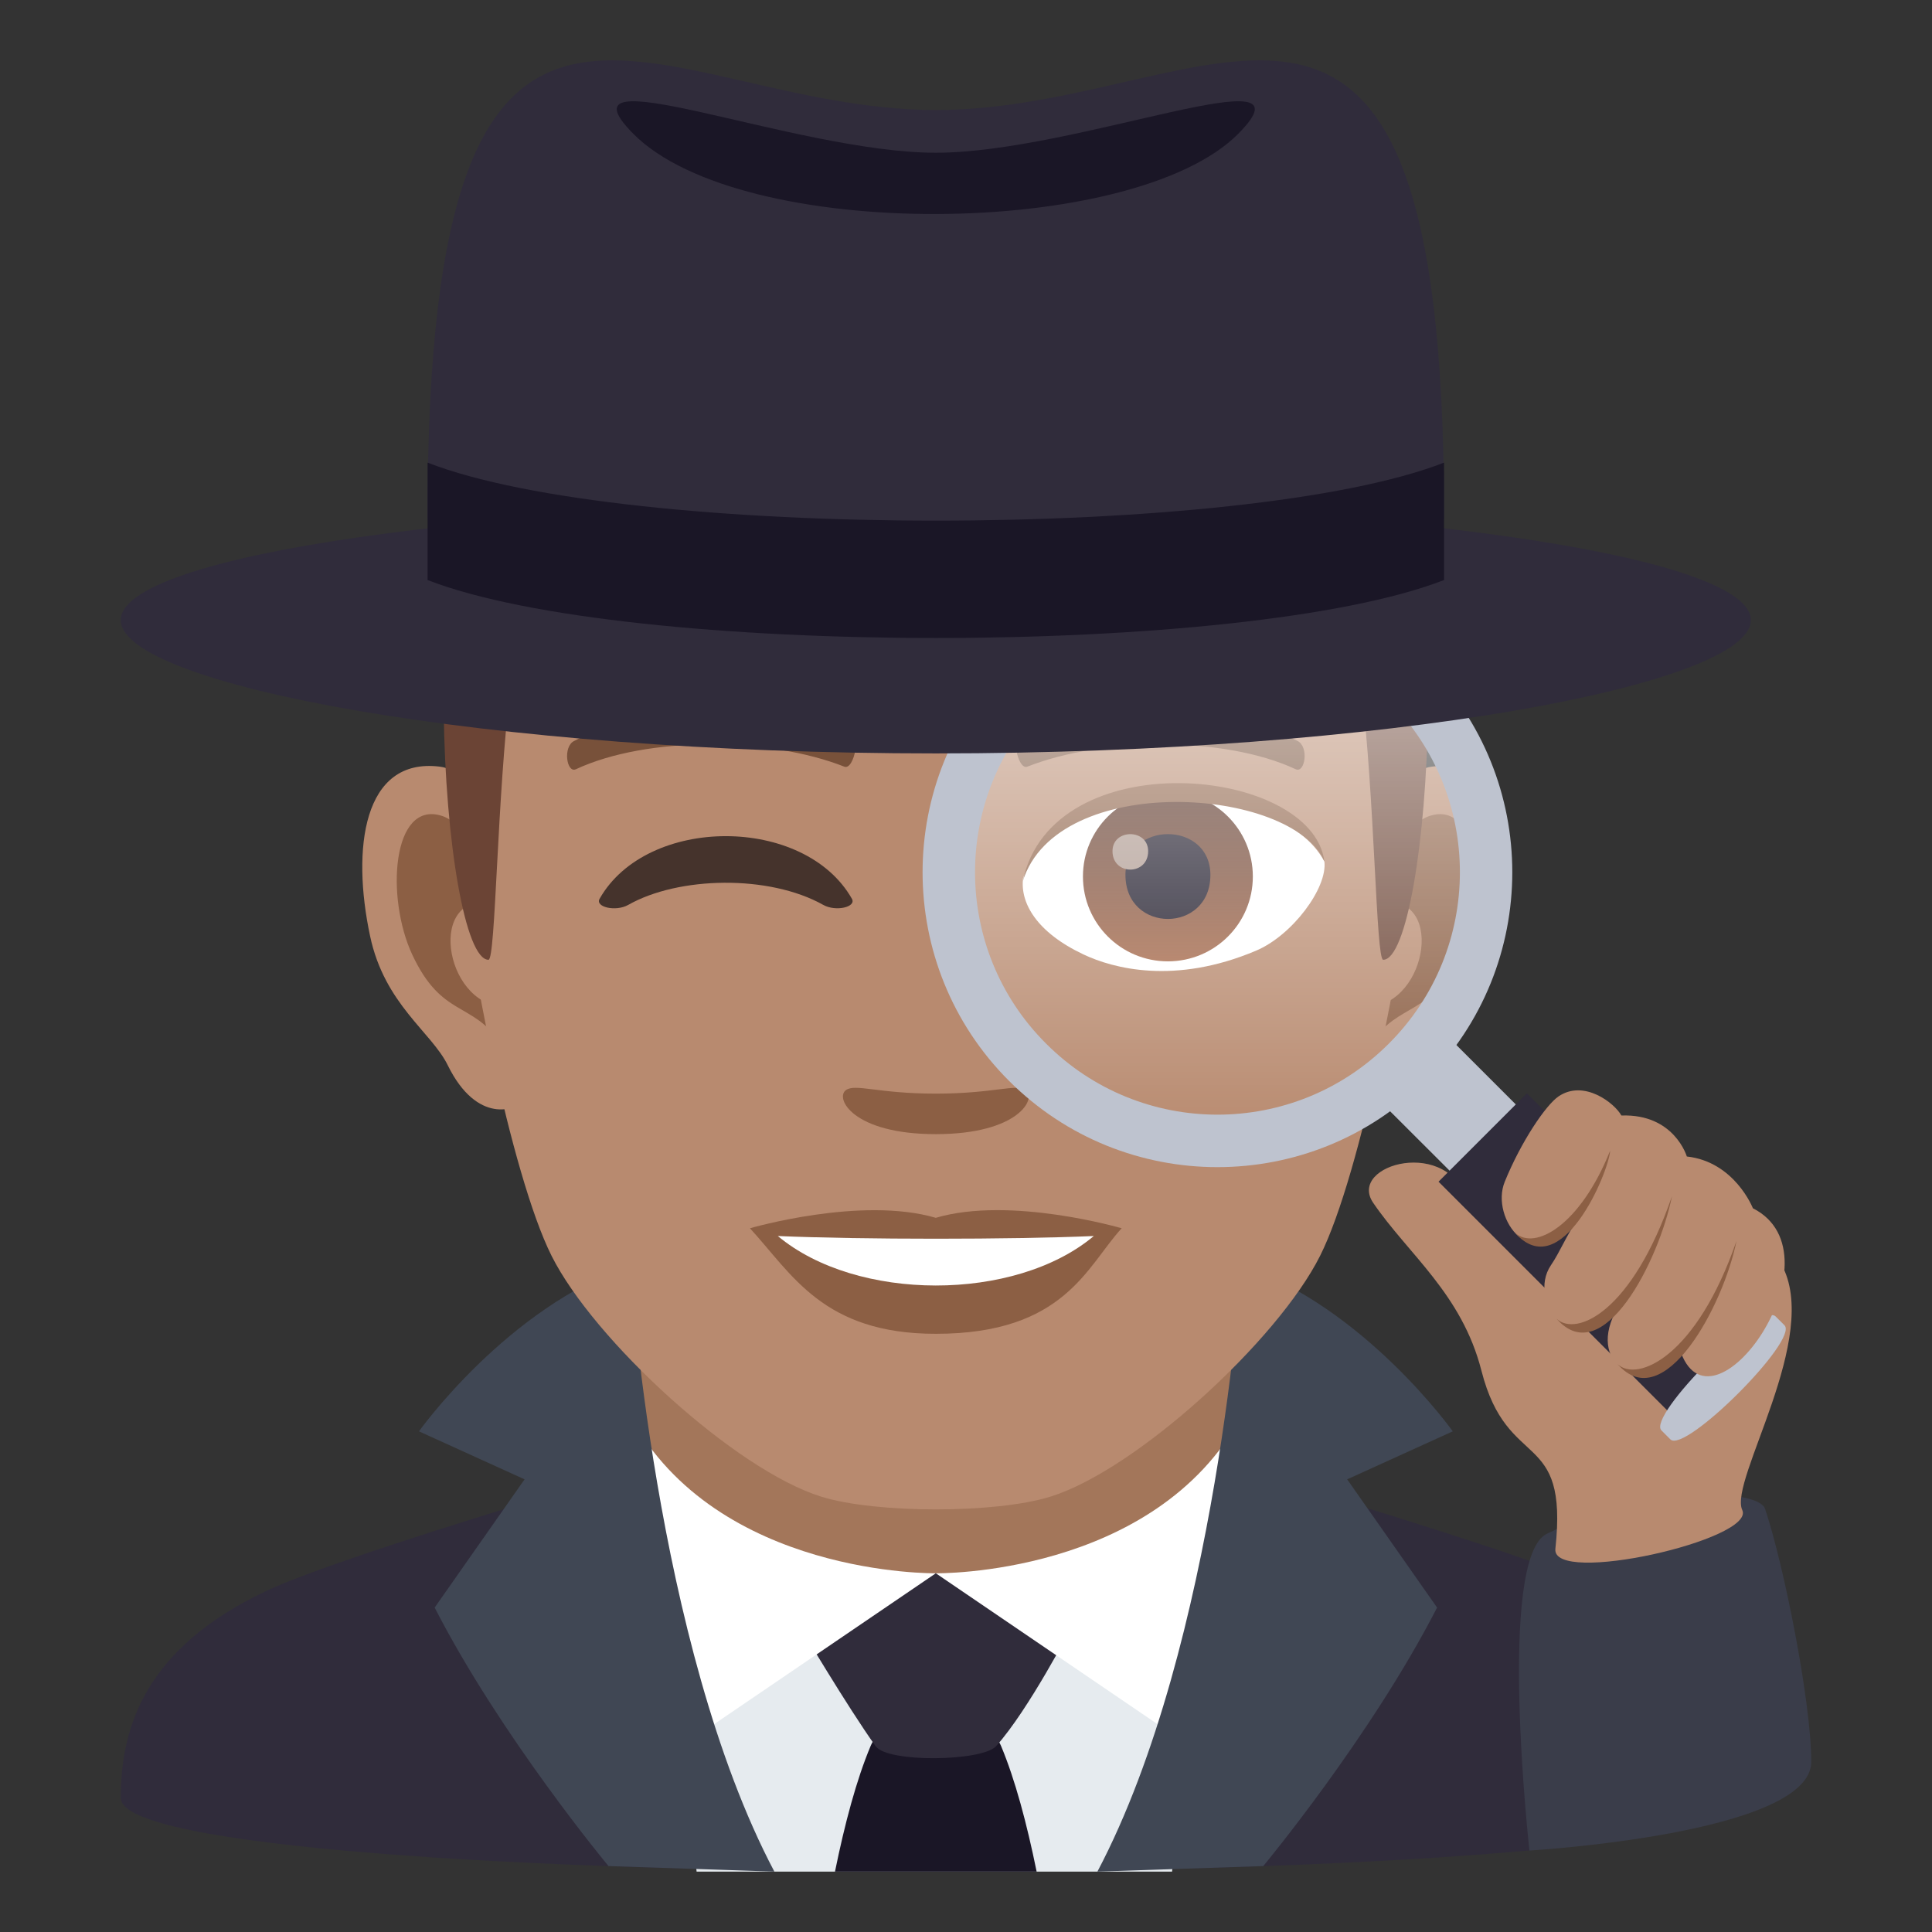 <?xml version="1.0" encoding="utf-8"?>
<!-- Generator: Adobe Illustrator 15.0.0, SVG Export Plug-In . SVG Version: 6.00 Build 0)  -->
<!DOCTYPE svg PUBLIC "-//W3C//DTD SVG 1.1//EN" "http://www.w3.org/Graphics/SVG/1.1/DTD/svg11.dtd">
<svg version="1.1" id="Layer_1" xmlns:x="http://ns.adobe.com/Extensibility/1.0/" xmlns:i="http://ns.adobe.com/AdobeIllustrator/10.0/" xmlns:graph="http://ns.adobe.com/Graphs/1.0/"
	 xmlns="http://www.w3.org/2000/svg" xmlns:xlink="http://www.w3.org/1999/xlink" xmlns:a="http://ns.adobe.com/AdobeSVGViewerExtensions/3.0/"
	 x="0px" y="0px" width="64px" height="64px" viewBox="0 0 64 64" enable-background="new 0 0 64 64" xml:space="preserve">
<rect x="0" y="0" width="64" height="64" fill="#333333" stroke="none"/>
<path fill="#302C3B" d="M8.785,52.719c2.703-1.289,13.985-4.544,13.985-4.544l16.438-0.036c0,0,11.381,3.283,14.065,4.576
	C57.18,54.588,58,57.145,58,59.561c0,3.254-54,3.254-54,0C4,57.141,4.871,54.584,8.785,52.719z"/>
<polygon fill="#E6EBEF" points="21.609,47.785 40.391,47.785 38.826,62 23.076,62 "/>
<polygon fill="#A3765A" points="20.875,49.949 31,54.781 41.125,49.949 41.125,41.914 20.875,41.914 "/>
<path fill="#1A1626" d="M33.164,57.844c-0.582-1.393-3.744-1.393-4.326,0c-0.464,1.105-0.853,2.559-1.178,4.156h6.68
	C34.015,60.402,33.626,58.949,33.164,57.844z"/>
<path fill="#302C3B" d="M32.997,57.844c-0.45,0.504-3.595,0.559-3.992,0c-0.944-1.324-2.496-3.945-2.496-3.945
	s3.918-1.781,4.491-1.781c0.578,0,4.493,1.781,4.493,1.781S34.083,56.631,32.997,57.844z"/>
<path fill="#FFFFFF" d="M41.125,46.91l1.679,1.131c0,0-1.134,2.949-2.819,10.191L31,52.117C31,52.117,38.24,52.229,41.125,46.91z"/>
<path fill="#FFFFFF" d="M20.875,46.91l-1.677,1.131c0,0,1.132,2.949,2.817,10.191L31,52.117C31,52.117,23.76,52.229,20.875,46.91z"
	/>
<path fill="#404754" d="M41.847,61.816c0,0,3.561-4.281,5.758-8.563l-2.978-4.248l3.498-1.59c0,0-2.918-4.104-7-5.502
	c0,0-0.787,12.541-4.772,20.086L41.847,61.816z"/>
<path fill="#404754" d="M20.157,61.816c0,0-3.561-4.281-5.758-8.563l2.978-4.248l-3.498-1.59c0,0,2.918-4.104,7-5.502
	c0,0,0.787,12.541,4.773,20.086L20.157,61.816z"/>
<path fill="#3A3D4A" d="M58.469,49.979c-0.223-0.662-3.883-0.809-7.229,0.83c-1.654,0.811-0.576,10.492-0.576,10.492
	S60,60.752,60,58.363C60,56.369,59.086,51.816,58.469,49.979z"/>
<path id="Path_1615_" fill="#B88A6F" d="M47.441,25.395c-2.545,0.307-4.383,8.814-2.781,11.06c0.225,0.313,1.535,0.814,2.508-1.168
	c0.539-1.098,2.092-2.014,2.574-4.277C50.359,28.11,49.975,25.088,47.441,25.395z"/>
<path id="Path_1614_" fill="#B88A6F" d="M14.561,25.395c2.545,0.307,4.383,8.814,2.781,11.06c-0.225,0.313-1.535,0.814-2.51-1.168
	c-0.537-1.098-2.092-2.014-2.572-4.277C11.641,28.11,12.027,25.088,14.561,25.395z"/>
<path id="Path_1613_" fill="#8C5F44" d="M47.373,27.024c-0.664,0.209-1.389,1.221-1.781,2.898c2.32-0.498,1.74,3.361-0.277,3.434
	c0.02,0.389,0.045,0.787,0.094,1.207c0.971-1.408,1.959-0.844,2.938-2.939C49.227,29.734,49.018,26.51,47.373,27.024z"/>
<path id="Path_1612_" fill="#8C5F44" d="M16.41,29.918c-0.395-1.675-1.117-2.685-1.781-2.894c-1.643-0.514-1.855,2.71-0.973,4.599
	c0.979,2.096,1.967,1.531,2.939,2.939c0.047-0.42,0.074-0.82,0.09-1.209C14.689,33.26,14.117,29.447,16.41,29.918z"/>
<path id="Path_1611_" fill="#B88A6F" d="M31,9.035c-11.027,0-16.34,8.329-15.676,19.909c0.133,2.33,1.582,9.93,2.947,12.656
	c1.398,2.789,6.074,7.09,8.938,7.98c1.811,0.561,5.773,0.561,7.582,0c2.865-0.891,7.543-5.191,8.939-7.98
	c1.369-2.727,2.814-10.324,2.945-12.656C47.344,17.364,42.031,9.035,31,9.035z"/>
<path id="Path_1610_" fill="#78513A" d="M42.982,24.545c-2.521-1.336-7.348-1.4-9.146-0.469c-0.387,0.178-0.131,1.441,0.193,1.322
	c2.504-0.99,6.547-1.012,8.893,0.084C43.234,25.625,43.365,24.731,42.982,24.545z"/>
<path id="Path_1609_" fill="#78513A" d="M19.02,24.545c2.521-1.336,7.346-1.4,9.146-0.469c0.385,0.178,0.131,1.441-0.193,1.322
	c-2.51-0.99-6.547-1.012-8.895,0.084C18.768,25.625,18.639,24.731,19.02,24.545z"/>
<path id="Path_1608_" fill="#8C5F44" d="M33.977,36.109c-0.314-0.219-1.053,0.119-2.977,0.119c-1.92,0-2.66-0.338-2.975-0.119
	C27.648,36.375,28.248,37.57,31,37.57C33.754,37.57,34.355,36.375,33.977,36.109z"/>
<path id="Path_1607_" fill="#FFFFFF" d="M33.891,29.09c-0.104,0.822,0.452,1.797,2.001,2.527c0.981,0.465,3.024,1.012,5.708-0.121
	c1.208-0.506,2.379-2.082,2.272-2.957C42.417,25.801,35.252,25.401,33.891,29.09z"/>
<linearGradient id="Oval_1_" gradientUnits="userSpaceOnUse" x1="-425.233" y1="477.417" x2="-425.233" y2="478.272" gradientTransform="matrix(6.57 0 0 -6.57 2832.511 3168.528)">
	<stop  offset="0" style="stop-color:#A6694A"/>
	<stop  offset="1" style="stop-color:#4F2A1E"/>
	<a:midPointStop  offset="0" style="stop-color:#A6694A"/>
	<a:midPointStop  offset="0.5" style="stop-color:#A6694A"/>
	<a:midPointStop  offset="1" style="stop-color:#4F2A1E"/>
</linearGradient>
<path id="Oval_211_" fill="url(#Oval_1_)" d="M38.688,26.227c1.555,0,2.814,1.258,2.814,2.808c0,1.555-1.26,2.811-2.814,2.811
	s-2.814-1.256-2.814-2.811C35.873,27.485,37.133,26.227,38.688,26.227z"/>
<path id="Path_1606_" fill="#1A1626" d="M37.282,28.984c0,1.943,2.814,1.943,2.814,0C40.097,27.18,37.282,27.18,37.282,28.984z"/>
<path id="Path_1605_" fill="#AB968C" d="M36.853,28.196c0,0.814,1.181,0.814,1.181,0C38.033,27.444,36.853,27.444,36.853,28.196z"/>
<path id="Path_1604_" fill="#8C5F44" d="M33.879,29.197c1.141-3.66,8.929-3.136,9.993-0.658
	C43.477,25.385,34.852,24.549,33.879,29.197z"/>
<path fill="#8F604D" d="M45.086,11.793C42.672,8.533,38.254,6,31,6c-7.252,0-11.668,2.533-14.082,5.794
	C13.5,16.411,48.502,16.411,45.086,11.793z"/>
<linearGradient id="SVGID_1_" gradientUnits="userSpaceOnUse" x1="31.002" y1="31.793" x2="31.002" y2="10.412">
	<stop  offset="0.5" style="stop-color:#6B4435"/>
	<stop  offset="0.679" style="stop-color:#744B3B"/>
	<stop  offset="0.971" style="stop-color:#8C5E4B"/>
	<stop  offset="1" style="stop-color:#8F604D"/>
	<a:midPointStop  offset="0.5" style="stop-color:#6B4435"/>
	<a:midPointStop  offset="0.6" style="stop-color:#6B4435"/>
	<a:midPointStop  offset="1" style="stop-color:#8F604D"/>
</linearGradient>
<path fill="url(#SVGID_1_)" d="M45.086,11.793C42.672,8.533,38.254,12.069,31,12.069c-7.252,0-11.668-3.536-14.082-0.275
	c-3.418,4.617-2.258,20-0.736,20c0.24,0,0.275-5.38,0.736-9.103c0.373-3.029,1.094-5.969,1.924-6.449
	c2.531-1.467,7.412,0.631,12.158,0.631s9.629-2.098,12.162-0.631c0.828,0.48,1.547,3.42,1.924,6.449
	c0.459,3.723,0.494,9.103,0.734,9.103C47.342,31.793,48.502,16.411,45.086,11.793z"/>
<path fill="#B88A6F" d="M45.488,39.844c-0.873-1.279,2.57-2.223,3.139,0.023c0.229,0.908,9.631,0.668,10.381,2.01
	c1.352,2.41-1.748,7.166-1.293,8.145c0.453,0.979-6.324,2.516-6.191,1.285c0.436-4.033-1.584-2.508-2.449-5.9
	C48.422,42.855,46.654,41.555,45.488,39.844z"/>
<linearGradient id="SVGID_2_" gradientUnits="userSpaceOnUse" x1="40.33" y1="37.685" x2="40.33" y2="20.102">
	<stop  offset="0" style="stop-color:#FFFFFF;stop-opacity:0"/>
	<stop  offset="1" style="stop-color:#FFFFFF"/>
	<a:midPointStop  offset="0" style="stop-color:#FFFFFF;stop-opacity:0"/>
	<a:midPointStop  offset="0.5" style="stop-color:#FFFFFF;stop-opacity:0"/>
	<a:midPointStop  offset="1" style="stop-color:#FFFFFF"/>
</linearGradient>
<circle opacity="0.65" fill="url(#SVGID_2_)" cx="40.331" cy="28.893" r="8.789"/>
<polygon fill="#BEC3CF" points="48.217,38.977 50.412,36.785 48.063,34.436 45.869,36.633 "/>
<path fill="#BEC3CF" d="M47.235,35.801c3.816-3.816,3.815-9.998,0.001-13.816c-3.814-3.813-10-3.814-13.813,0
	c-3.815,3.814-3.815,10.003,0,13.818C37.236,39.617,43.424,39.617,47.235,35.801z M34.652,34.57
	c-3.138-3.131-3.137-8.222,0.002-11.357c3.134-3.137,8.218-3.135,11.352,0c3.14,3.137,3.14,8.224,0,11.359
	C42.872,37.709,37.786,37.709,34.652,34.57z"/>
<rect x="51.019" y="36.02" transform="matrix(-0.707 0.707 -0.707 -0.707 120.088 33.584)" fill="#302C3B" width="4.141" height="11.274"/>
<path fill="#BEC3CF" d="M55.334,47.682c0.48,0.48,4.263-3.297,3.779-3.781l-0.294-0.293c-0.483-0.484-4.265,3.295-3.781,3.777
	L55.334,47.682z"/>
<path fill="#B88A6F" d="M53.711,36.953c1.753-0.063,2.167,1.357,2.167,1.357c1.589,0.176,2.189,1.715,2.189,1.715
	c3.056,1.553-1.414,7.904-2.428,4.652c-1.293,1.602-3.145,0.502-2.048-1.363c-1.411,1.916-3.018-0.213-2.218-1.396
	c0.301-0.441,0.516-0.99,0.868-1.496c-1.462,1.924-2.885-0.064-2.396-1.271c0.543-1.336,1.364-2.549,1.787-2.834
	C52.474,35.75,53.484,36.541,53.711,36.953z"/>
<path fill="#8C5F44" d="M50.188,40.838c1.529,1.74,3.1-1.988,3.15-2.719C52.346,40.594,50.846,41.439,50.188,40.838z"/>
<path fill="#8C5F44" d="M51.566,43.688c1.53,1.742,3.387-1.916,3.82-4.061C54.062,43.467,52.224,44.291,51.566,43.688z"/>
<path fill="#8C5F44" d="M53.589,45.193c1.529,1.742,3.502-1.941,3.935-4.086C56.199,44.947,54.247,45.797,53.589,45.193z"/>
<path fill="#302C3B" d="M58,20.542c0,2.146-12.091,4.416-27,4.416c-14.913,0-27-2.27-27-4.416s12.087-3.887,27-3.887
	C45.909,16.655,58,18.395,58,20.542z"/>
<path fill="#302C3B" d="M47.836,17.081c0,4.111-33.672,4.111-33.672,0C14.164-4.932,21.7,3.644,31,3.644
	C40.298,3.644,47.836-4.932,47.836,17.081z"/>
<path fill="#1A1626" d="M31,5.06c-4.667,0-12.748-3.377-10.02-0.627c3.584,3.607,16.584,3.477,20.037,0
	C43.749,1.683,35.665,5.06,31,5.06z"/>
<path fill="#1A1626" d="M14.164,15.325v3.889c6.579,2.561,27.093,2.561,33.672,0v-3.889C41.265,17.887,20.733,17.887,14.164,15.325z
	"/>
<path id="Path_1603_" fill="#8C5F44" d="M30.999,40.342c-2.48-0.727-6.156,0.346-6.156,0.346c1.4,1.523,2.426,3.496,6.156,3.496
	c4.273,0,5.002-2.24,6.158-3.496C37.157,40.688,33.479,39.611,30.999,40.342z"/>
<path id="Path_1602_" fill="#FFFFFF" d="M25.767,40.945c2.602,2.178,7.852,2.193,10.467,0
	C33.462,41.064,28.558,41.064,25.767,40.945z"/>
<path fill="#45332C" d="M20.813,29.975c1.665-0.945,4.659-1.008,6.457,0c0.415,0.234,1.105,0.072,0.951-0.201
	c-1.571-2.769-6.792-2.765-8.359,0C19.707,30.047,20.398,30.211,20.813,29.975z"/>
</svg>
